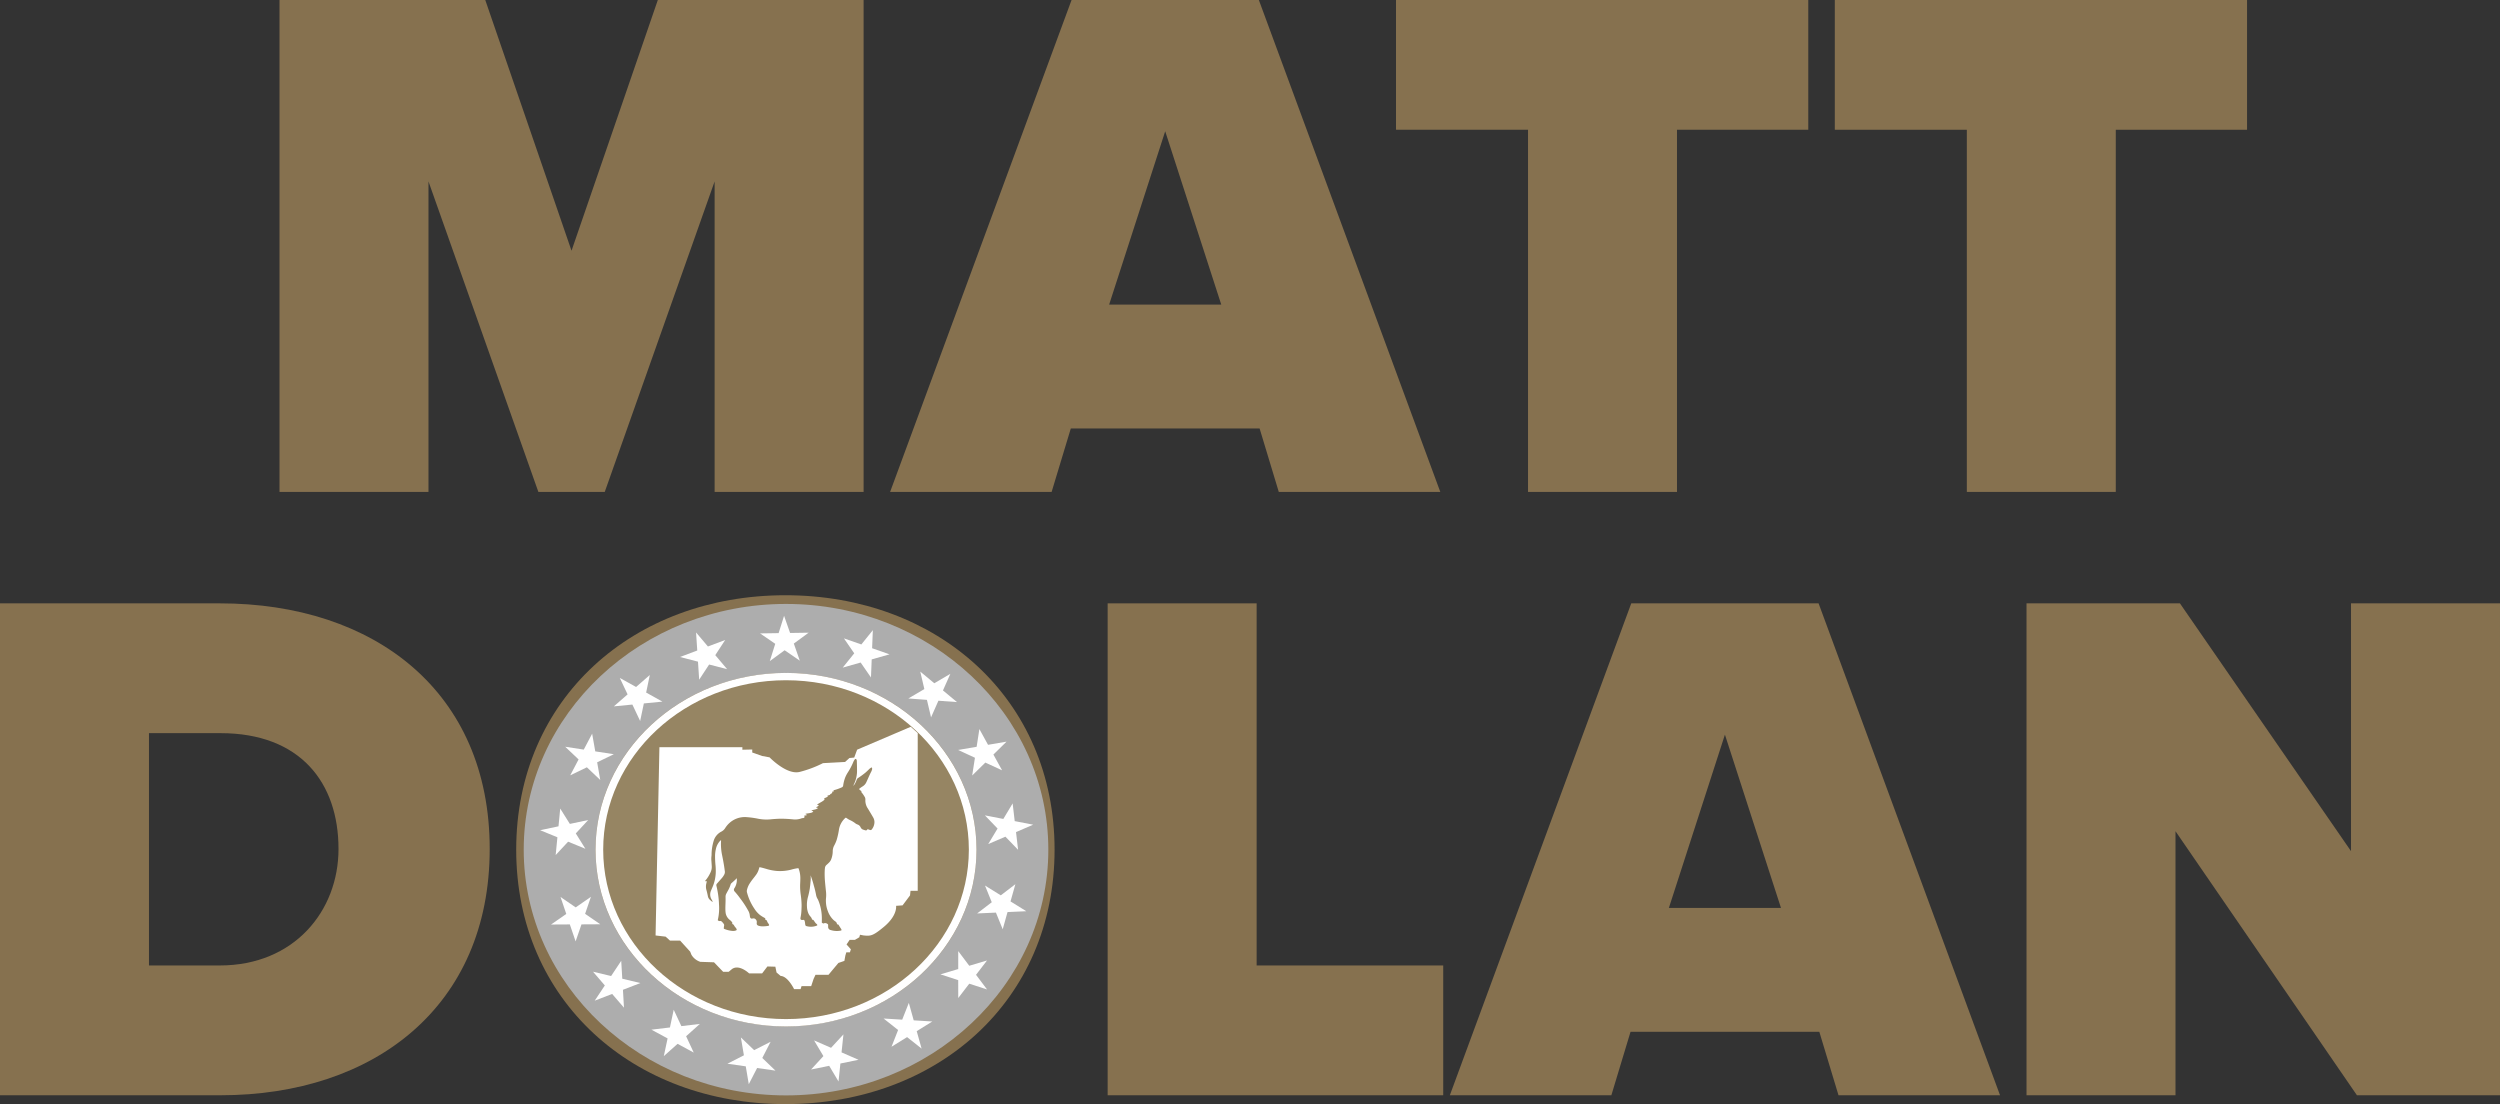 <svg id="graphic_matt_dolan" xmlns="http://www.w3.org/2000/svg" xmlns:xlink="http://www.w3.org/1999/xlink" width="420" height="185.49" viewBox="0 0 420 185.49">
  <rect x="0" y="0" width="420" height="185.49" fill="#333333" stroke="none"/>
  <defs>
    <clipPath id="clip-path">
      <rect id="Rectangle_18" data-name="Rectangle 18" width="420" height="185.49" fill="none"/>
    </clipPath>
  </defs>
  <path id="Path_26" data-name="Path 26" d="M89.5,0l-14.5,42.125L60.509,0H25.943V82.64H50.969V30.478L69.431,82.64H80.583L99.042,30.478V82.64h25.029V0Z" transform="translate(21.015 0)" fill="#86714f"/>
  <path id="Path_27" data-name="Path 27" d="M128.83,22.052l9.418,29.118H119.414ZM113.1,0,82.616,82.64H109.75l3.222-10.656h31.719l3.22,10.656h27.134L144.565,0Z" transform="translate(66.923)" fill="#86714f"/>
  <path id="Path_28" data-name="Path 28" d="M129.571,0V21.8H151.75V82.64h25.026V21.8h22.055V0Z" transform="translate(104.959 0)" fill="#86714f"/>
  <path id="Path_29" data-name="Path 29" d="M170.3,0V21.8h22.178V82.64H217.5V21.8h22.054V0Z" transform="translate(137.949 0)" fill="#86714f"/>
  <g id="Group_11" data-name="Group 11">
    <g id="Group_10" data-name="Group 10" clip-path="url(#clip-path)">
      <path id="Path_30" data-name="Path 30" d="M0,138.641V56H36.921C62.941,56,82.27,70.868,82.27,97.26s-19.33,41.381-45.224,41.381Zm25.028-21.806H36.921c12.515,0,19.949-9.168,19.949-19.576,0-11.154-6.444-19.453-19.824-19.453H25.028Z" transform="translate(0 45.363)" fill="#86714f"/>
      <path id="Path_31" data-name="Path 31" d="M93.136,55.247c25.523,0,45.222,17.346,45.222,42.746s-19.7,42.744-45.222,42.744S47.912,123.392,47.912,97.993s19.7-42.746,45.224-42.746m0,22.054c-12.019,0-19.824,9.168-19.824,20.692s7.8,20.689,19.824,20.689,19.824-9.166,19.824-20.689S105.155,77.3,93.136,77.3" transform="translate(38.811 44.753)" fill="#86714f"/>
      <path id="Path_32" data-name="Path 32" d="M102.808,138.641V56h25.028v60.836h31.346v21.806Z" transform="translate(83.279 45.362)" fill="#86714f"/>
      <path id="Path_33" data-name="Path 33" d="M199.863,138.641l-3.222-10.656H164.922l-3.22,10.656H134.567L165.046,56h31.47L227,138.641ZM180.781,78.054l-9.416,29.116H190.2Z" transform="translate(109.006 45.363)" fill="#86714f"/>
      <path id="Path_34" data-name="Path 34" d="M243.6,138.641,213.12,94.284v44.357H188.092V56h25.771l28.744,41.631V56h25.028v82.641Z" transform="translate(152.364 45.362)" fill="#86714f"/>
      <path id="Path_35" data-name="Path 35" d="M118.35,91.878c0,16.062-14.041,29.084-31.361,29.084S55.63,107.94,55.63,91.878,69.671,62.794,86.989,62.794,118.35,75.815,118.35,91.878" transform="translate(45.063 50.866)" fill="#968563"/>
      <path id="Path_36" data-name="Path 36" d="M92.676,67.648c17.681,0,32.013,13.293,32.013,29.69s-14.332,29.688-32.013,29.688S60.664,113.736,60.664,97.339,75,67.648,92.676,67.648m0-11.593c-24.3,0-44.067,18.519-44.067,41.284S68.378,138.62,92.676,138.62s44.067-18.519,44.067-41.282S116.975,56.055,92.676,56.055" transform="translate(39.376 45.407)" fill="#adadad"/>
      <path id="Path_37" data-name="Path 37" d="M52.744,82.856l.291-2.983-2.9-1.191,3.084-.652.29-2.983,1.618,2.578,3.083-.652-2.087,2.25,1.616,2.583-2.905-1.193Z" transform="translate(40.609 60.792)" fill="#fff"/>
      <path id="Path_38" data-name="Path 38" d="M53.3,75.095l1.406-2.673-2.248-2.13,3.117.478L56.985,68.1l.523,2.968,3.119.478-2.8,1.358.519,2.972L56.1,73.743Z" transform="translate(42.496 55.162)" fill="#fff"/>
      <path id="Path_39" data-name="Path 39" d="M56.974,67.919l2.308-2.013-1.307-2.764,2.733,1.52,2.308-2.011L62.4,65.6l2.733,1.52-3.119.306-.621,2.954-1.305-2.764Z" transform="translate(46.152 50.751)" fill="#fff"/>
      <path id="Path_40" data-name="Path 40" d="M63.114,62.825l2.9-1.091-.2-3.032,1.993,2.355,2.9-1.091L69.04,62.513l1.993,2.357-3.026-.782-1.671,2.55-.2-3.032Z" transform="translate(51.125 47.551)" fill="#fff"/>
      <path id="Path_41" data-name="Path 41" d="M70.548,60.112l3.113-.047.916-2.907,1.01,2.88,3.113-.047-2.487,1.826,1.008,2.878-2.55-1.752-2.494,1.826.916-2.907Z" transform="translate(57.147 46.301)" fill="#fff"/>
      <path id="Path_42" data-name="Path 42" d="M78.419,59.868l2.927,1.023,1.931-2.4-.121,3.035,2.929,1.023-3,.854-.121,3.035-1.736-2.511-3.008.854,1.931-2.4Z" transform="translate(63.36 47.377)" fill="#fff"/>
      <path id="Path_43" data-name="Path 43" d="M86.312,62.334l2.357,1.958,2.7-1.584L90.126,65.5l2.357,1.957-3.121-.228-1.238,2.795-.693-2.94-3.124-.233L87,65.27Z" transform="translate(68.292 50.493)" fill="#fff"/>
      <path id="Path_44" data-name="Path 44" d="M92.5,67.667l1.457,2.648,3.108-.534-2.208,2.17L96.317,74.6,93.5,73.3l-2.208,2.17.463-2.981-2.824-1.309,3.11-.534Z" transform="translate(72.035 54.814)" fill="#fff"/>
      <path id="Path_45" data-name="Path 45" d="M96.076,74.567l.348,2.978,3.1.6-2.88,1.242.348,2.978-2.13-2.206L91.975,81.4l1.568-2.61-2.13-2.212,3.1.6Z" transform="translate(74.048 60.403)" fill="#fff"/>
      <path id="Path_46" data-name="Path 46" d="M97.114,82.067,96.3,84.96l2.652,1.647-3.155.141-.809,2.891-1.14-2.8-3.155.141L93.148,85.1l-1.139-2.809,2.654,1.647Z" transform="translate(73.468 66.478)" fill="#fff"/>
      <path id="Path_47" data-name="Path 47" d="M95.116,89.849,93.27,92.26l1.85,2.46-2.992-.968-1.846,2.411-.005-3.008-2.992-.972,2.994-.892,0-3.014,1.852,2.462Z" transform="translate(70.704 71.508)" fill="#fff"/>
      <path id="Path_48" data-name="Path 48" d="M90.195,96.209l-2.619,1.622.82,2.932-2.438-1.93-2.617,1.622,1.108-2.815L82.01,95.71l3.128.19,1.115-2.818.818,2.934Z" transform="translate(66.432 75.401)" fill="#fff"/>
      <path id="Path_49" data-name="Path 49" d="M83.252,100.275l-3.045.623-.315,3.023-1.569-2.635-3.044.623,2.073-2.254-1.568-2.635,2.854,1.243,2.08-2.255L80.4,99.03Z" transform="translate(60.979 77.77)" fill="#fff"/>
      <path id="Path_50" data-name="Path 50" d="M75.583,101.865l-3.081-.443-1.4,2.722-.507-3-3.079-.443,2.766-1.412-.507-3L72,98.422l2.771-1.408-1.4,2.724Z" transform="translate(54.694 78.002)" fill="#fff"/>
      <path id="Path_51" data-name="Path 51" d="M67.569,100.916l-2.713-1.47-2.315,2.067.637-2.976-2.715-1.47,3.106-.371.637-2.976,1.285,2.749L68.6,96.1,66.289,98.17Z" transform="translate(48.978 75.918)" fill="#fff"/>
      <path id="Path_52" data-name="Path 52" d="M60.241,97.052l-1.986-2.308-2.93,1.131,1.7-2.559L55.042,91.01l3.037.724,1.7-2.558.176,3.01L63,92.915l-2.932,1.131Z" transform="translate(44.587 72.238)" fill="#fff"/>
      <path id="Path_53" data-name="Path 53" d="M55.27,90.725,54.3,87.876l-3.157.018,2.559-1.777-.965-2.849,2.549,1.747,2.561-1.777L56.865,86.1l2.55,1.752-3.157.018Z" transform="translate(41.432 67.426)" fill="#fff"/>
      <path id="Path_54" data-name="Path 54" d="M60.847,102.512l.646-31.632H75.432v.427l1.656-.038v.505l1.656.583L80,72.59s2.869,2.992,5.05,2.447a18.926,18.926,0,0,0,3.921-1.475l3.716-.2.728-.661.807-.078.485-1.321,9.01-3.846,1.171,1.05v26.5h-1.211l-.081.778-1.253,1.671-1.091.078s.29,1.611-2.1,3.575c-1.819,1.5-2.183,1.515-3.354,1.4l-.606-.116-.121.427-.728.427h-.889l-.525.777.728.816-.161.505h-.606l-.161.545-.163.894-1.01.349L89.9,109.118H87.715l-.324.7-.4,1.205H85.371l-.161.505H84.119s-1.046-2.176-2.261-2.215l-.688-.583-.2-.972-1.334-.038-.889,1.166H76.564s-1.656-1.593-2.869-.738l-.565.467H72.2l-1.535-1.595-2.3-.078a2.69,2.69,0,0,1-1.5-1.2l-.2-.505-1.7-1.866h-1.7l-.728-.661Z" transform="translate(49.289 54.646)" fill="#fff"/>
      <path id="Path_55" data-name="Path 55" d="M87.278,121.86c-17.648,0-32.005-13.326-32.005-29.7s14.357-29.7,32.005-29.7,32.007,13.326,32.007,29.7-14.359,29.7-32.007,29.7m0-58.168c-16.937,0-30.715,12.768-30.715,28.463s13.778,28.463,30.715,28.463,30.715-12.768,30.715-28.463S104.215,63.693,87.278,63.693" transform="translate(44.774 50.588)" fill="#fff"/>
      <path id="Path_56" data-name="Path 56" d="M83.174,89.962a5.343,5.343,0,0,1-.024,1.225c-.018.348-.071.693-.112,1.039a13.8,13.8,0,0,1-.333,1.506,5.073,5.073,0,0,0-.138,1.529A3.177,3.177,0,0,0,82.81,96.4a2.412,2.412,0,0,0,.3.474,1.055,1.055,0,0,1,.3.514.057.057,0,0,0,.067.058c.138-.011.2.085.259.172s.139.2.208.3a.84.84,0,0,0,.212.219.36.36,0,0,1,.112.116c.067.116.051.15-.08.2a2.693,2.693,0,0,1-.883.177,2.878,2.878,0,0,1-.831-.107.249.249,0,0,1-.183-.2c-.038-.148-.043-.3-.067-.449a.957.957,0,0,0-.087-.3.168.168,0,0,0-.2-.094c-.4.06-.525-.062-.443-.433a7.579,7.579,0,0,0,.148-1.292c.011-.277.027-.552.02-.829a14.146,14.146,0,0,0-.134-1.611,9.936,9.936,0,0,1-.1-2.007c.013-.243.02-.487.022-.729a4.534,4.534,0,0,0-.268-1.669c-.047-.123-.045-.123-.2-.107a7.357,7.357,0,0,0-1.086.241,7.532,7.532,0,0,1-2.489.206,8.688,8.688,0,0,1-1.745-.36c-.3-.085-.592-.172-.894-.235-.188-.038-.2-.043-.243.132a3.145,3.145,0,0,1-.51,1.12c-.13.172-.259.346-.393.516a9.244,9.244,0,0,0-.751,1.05,3.462,3.462,0,0,0-.4,1.035.944.944,0,0,0,.042.445,8.808,8.808,0,0,0,1.215,2.637,4.238,4.238,0,0,0,.952,1.075,6.113,6.113,0,0,0,.755.471c.083.047.165.08.114.2-.027.06.013.1.074.121a.374.374,0,0,1,.252.27,1.2,1.2,0,0,0,.186.331.823.823,0,0,1,.08.116c.123.219.085.288-.177.324a6.007,6.007,0,0,1-.9.067,2.474,2.474,0,0,1-.519-.069c-.353-.087-.458-.237-.413-.574a.621.621,0,0,0-.15-.5.517.517,0,0,0-.5-.19c-.027,0-.054.014-.081.02A.3.3,0,0,1,73.008,97a1.025,1.025,0,0,1-.045-.233,2.018,2.018,0,0,0-.281-.862,15.479,15.479,0,0,0-1.3-1.989,13.81,13.81,0,0,0-.947-1.187.43.43,0,0,1-.052-.583,2.613,2.613,0,0,0,.4-1.215c.024-.214-.118-2.006.3-1.6A6.637,6.637,0,0,0,72.3,87.518c.076-.148,1.167-3.428,1.3-3.54s.525,2.574.666,2.663c.467.3,1.549,1.978.59,1.33-.022-.118-.414.141-.471.072-.308-.393-.952-.7-.929-1.175a5.265,5.265,0,0,1,.2-1.844,1.009,1.009,0,0,0,.052-.129.067.067,0,0,0,.009-.071.224.224,0,0,1-.047.034A3.564,3.564,0,0,0,73,86.228c-.127.447-.2.9-.329,1.347a5.873,5.873,0,0,1-1.408,2.384c-.317.335-.623.679-.972.986-.138.123-.275.248-.413.369a.4.4,0,0,0-.132.2,5.107,5.107,0,0,1-.5,1.129c-.072.129-.139.259-.208.389a1.112,1.112,0,0,0-.15.61c0,.025,0,.052,0,.078.022.686-.042,1.37-.027,2.056a4.3,4.3,0,0,0,.051.59,1.882,1.882,0,0,0,.726,1.148,2.17,2.17,0,0,1,.277.27.816.816,0,0,0,.074.1c.1.087-.06.259.114.319a.456.456,0,0,1,.243.261,1.648,1.648,0,0,0,.23.306.754.754,0,0,1,.176.291c.025.089,0,.145-.1.185a1.3,1.3,0,0,1-.534.092A4.577,4.577,0,0,1,68.691,99c-.081-.029-.11-.069-.1-.147.02-.136.025-.275.056-.411a.342.342,0,0,0-.06-.281,2.107,2.107,0,0,0-.344-.4.3.3,0,0,0-.3-.092.292.292,0,0,1-.2-.027c-.165-.076-.179-.087-.134-.257a8.621,8.621,0,0,0,.179-2.494,14.978,14.978,0,0,0-.246-2.254q-.081-.448-.19-.891a.387.387,0,0,1,.1-.366q.407-.467.818-.93A3.024,3.024,0,0,0,68.7,89.8a.977.977,0,0,0,.054-.583c-.116-.934-.29-1.861-.481-2.782a9.077,9.077,0,0,1-.141-2.225c0-.031,0-.062,0-.107a.349.349,0,0,0-.2.143,2.9,2.9,0,0,0-.677,1.365,5.523,5.523,0,0,0-.129,1.075,15.7,15.7,0,0,0,.08,1.676,9.505,9.505,0,0,1,.031,1.3,6.858,6.858,0,0,1-.594,2.431c-.076.17-.143.344-.215.516a1.592,1.592,0,0,0,.1,1.412,2.814,2.814,0,0,1,.2.391c-.056.052-.1.014-.13-.014-.13-.11-.262-.221-.386-.338a1.1,1.1,0,0,1-.3-.6c-.074-.355-.148-.71-.255-1.059a2.2,2.2,0,0,1,.016-1.1c.022-.1.042-.206.063-.32h-.268c-.022-.025-.024-.043-.009-.06a5.614,5.614,0,0,0,.86-1.33,2.176,2.176,0,0,0,.248-1.187c-.018-.268-.033-.538-.054-.805a3.919,3.919,0,0,1,.011-.849c.024-.183.011-.369.022-.552a8.184,8.184,0,0,1,.324-1.924,2.566,2.566,0,0,1,1.292-1.616,1.664,1.664,0,0,0,.681-.628A3.974,3.974,0,0,1,70.422,80.6a3.841,3.841,0,0,1,2.018-.382,15.081,15.081,0,0,1,2,.281,7.251,7.251,0,0,0,2.056.083c.481-.052.965-.076,1.45-.1a20.443,20.443,0,0,1,2.308.112,3.116,3.116,0,0,0,1.426-.185.429.429,0,0,1,.143-.029.77.77,0,0,0,.145-.016.293.293,0,0,0,.2-.161c.063-.114-.085-.116-.11-.194.159-.078.348-.071.525-.143-.074-.094-.2-.1-.288-.188a1.553,1.553,0,0,1,.424-.089c.165-.033.333-.056.5-.094a.809.809,0,0,0,.415-.217c-.092-.092-.219-.09-.322-.177.364-.159.8-.136,1.1-.409-.094-.065-.214-.043-.32-.1.134-.161.411-.163.443-.413l-.259-.038c.011-.072.071-.1.121-.13.185-.11.369-.219.556-.324a3.169,3.169,0,0,0,.429-.288c.157-.123.163-.161.063-.329.176-.081.355-.159.525-.25.118-.062.114-.069.016-.2.147-.051.29-.1.431-.148.043-.016.1-.024.052-.092-.036-.047.02-.052.045-.06a.375.375,0,0,0,.315-.4c.074-.045.129.022.188.005.009-.011.024-.022.022-.033-.018-.19-.018-.188.176-.239a8.171,8.171,0,0,0,1.2-.438.366.366,0,0,0,.234-.315,6.133,6.133,0,0,1,.346-1.361,5.157,5.157,0,0,1,.458-.867,10.519,10.519,0,0,0,.867-1.647,1.879,1.879,0,0,1,.282-.505c.1-.119.2-.114.275.016a.511.511,0,0,1,.067.266c.013.5.033,1,.031,1.5a5.082,5.082,0,0,1-.523,2.395,1.681,1.681,0,0,0-.067.167c-.018.042-.005.056.04.038a3.632,3.632,0,0,0,.5-.977.527.527,0,0,1,.232-.29,13.351,13.351,0,0,0,1.2-.869c.212-.174.4-.367.6-.557a1.71,1.71,0,0,1,.384-.306c.1-.052.13-.036.159.071a.41.41,0,0,1,0,.234,1.806,1.806,0,0,1-.138.373c-.3.57-.539,1.16-.809,1.739a1.6,1.6,0,0,1-.608.713c-.17.1-.335.221-.494.337-.141.1-.136.123-.031.255a1.284,1.284,0,0,0,.337.228c-.005.062-.08.052-.1.11a4.707,4.707,0,0,1,.554.771.822.822,0,0,1,.167.541,2.406,2.406,0,0,0,.434,1.52c.288.483.585.961.862,1.45a1.556,1.556,0,0,1,.228.853,1.986,1.986,0,0,1-.442,1.173.255.255,0,0,1-.331.094c-.127-.04-.248-.089-.369-.134-.163.232-.23.252-.509.165-.054-.016-.107-.036-.159-.052a.732.732,0,0,1-.509-.407.878.878,0,0,0-.568-.5,1.451,1.451,0,0,1-.389-.235,4.5,4.5,0,0,0-.878-.51,2.732,2.732,0,0,1-.443-.264c-.223-.152-.23-.152-.409.031a3.352,3.352,0,0,0-.948,1.8,12.475,12.475,0,0,1-.384,1.758,5.9,5.9,0,0,1-.451,1.021,2.082,2.082,0,0,0-.219.9,3.752,3.752,0,0,1-.293,1.444,1.664,1.664,0,0,1-.349.491c-.129.123-.253.248-.391.362a.761.761,0,0,0-.271.5,5.464,5.464,0,0,0-.047.57,14.515,14.515,0,0,0,.045,1.66c.052.621.119,1.242.185,1.863a5.178,5.178,0,0,1-.009,1,4.719,4.719,0,0,0-.007.733,4.651,4.651,0,0,0,.322,1.463,3.854,3.854,0,0,0,.95,1.477,3.054,3.054,0,0,0,.308.241.556.556,0,0,1,.261.389c.009.063.029.092.1.1a.276.276,0,0,1,.228.157c.109.206.252.4.373.6.13.217.1.266-.161.31a3.409,3.409,0,0,1-1.58-.112.526.526,0,0,1-.436-.577v-.177c0-.1.016-.2-.1-.262a.621.621,0,0,0-.44-.154.458.458,0,0,0-.143.033c-.145.083-.237-.027-.342-.078-.058-.029-.034-.1-.034-.147,0-.27.009-.541,0-.811a7.937,7.937,0,0,0-.576-2.775,2.448,2.448,0,0,0-.129-.27A1.891,1.891,0,0,1,84.1,93.3a14.728,14.728,0,0,0-.364-1.52,18,18,0,0,0-.541-1.745c-.074-.2.076.087-.091-.065" transform="translate(53.005 57.063)" fill="#968563"/>
    </g>
  </g>
</svg>
